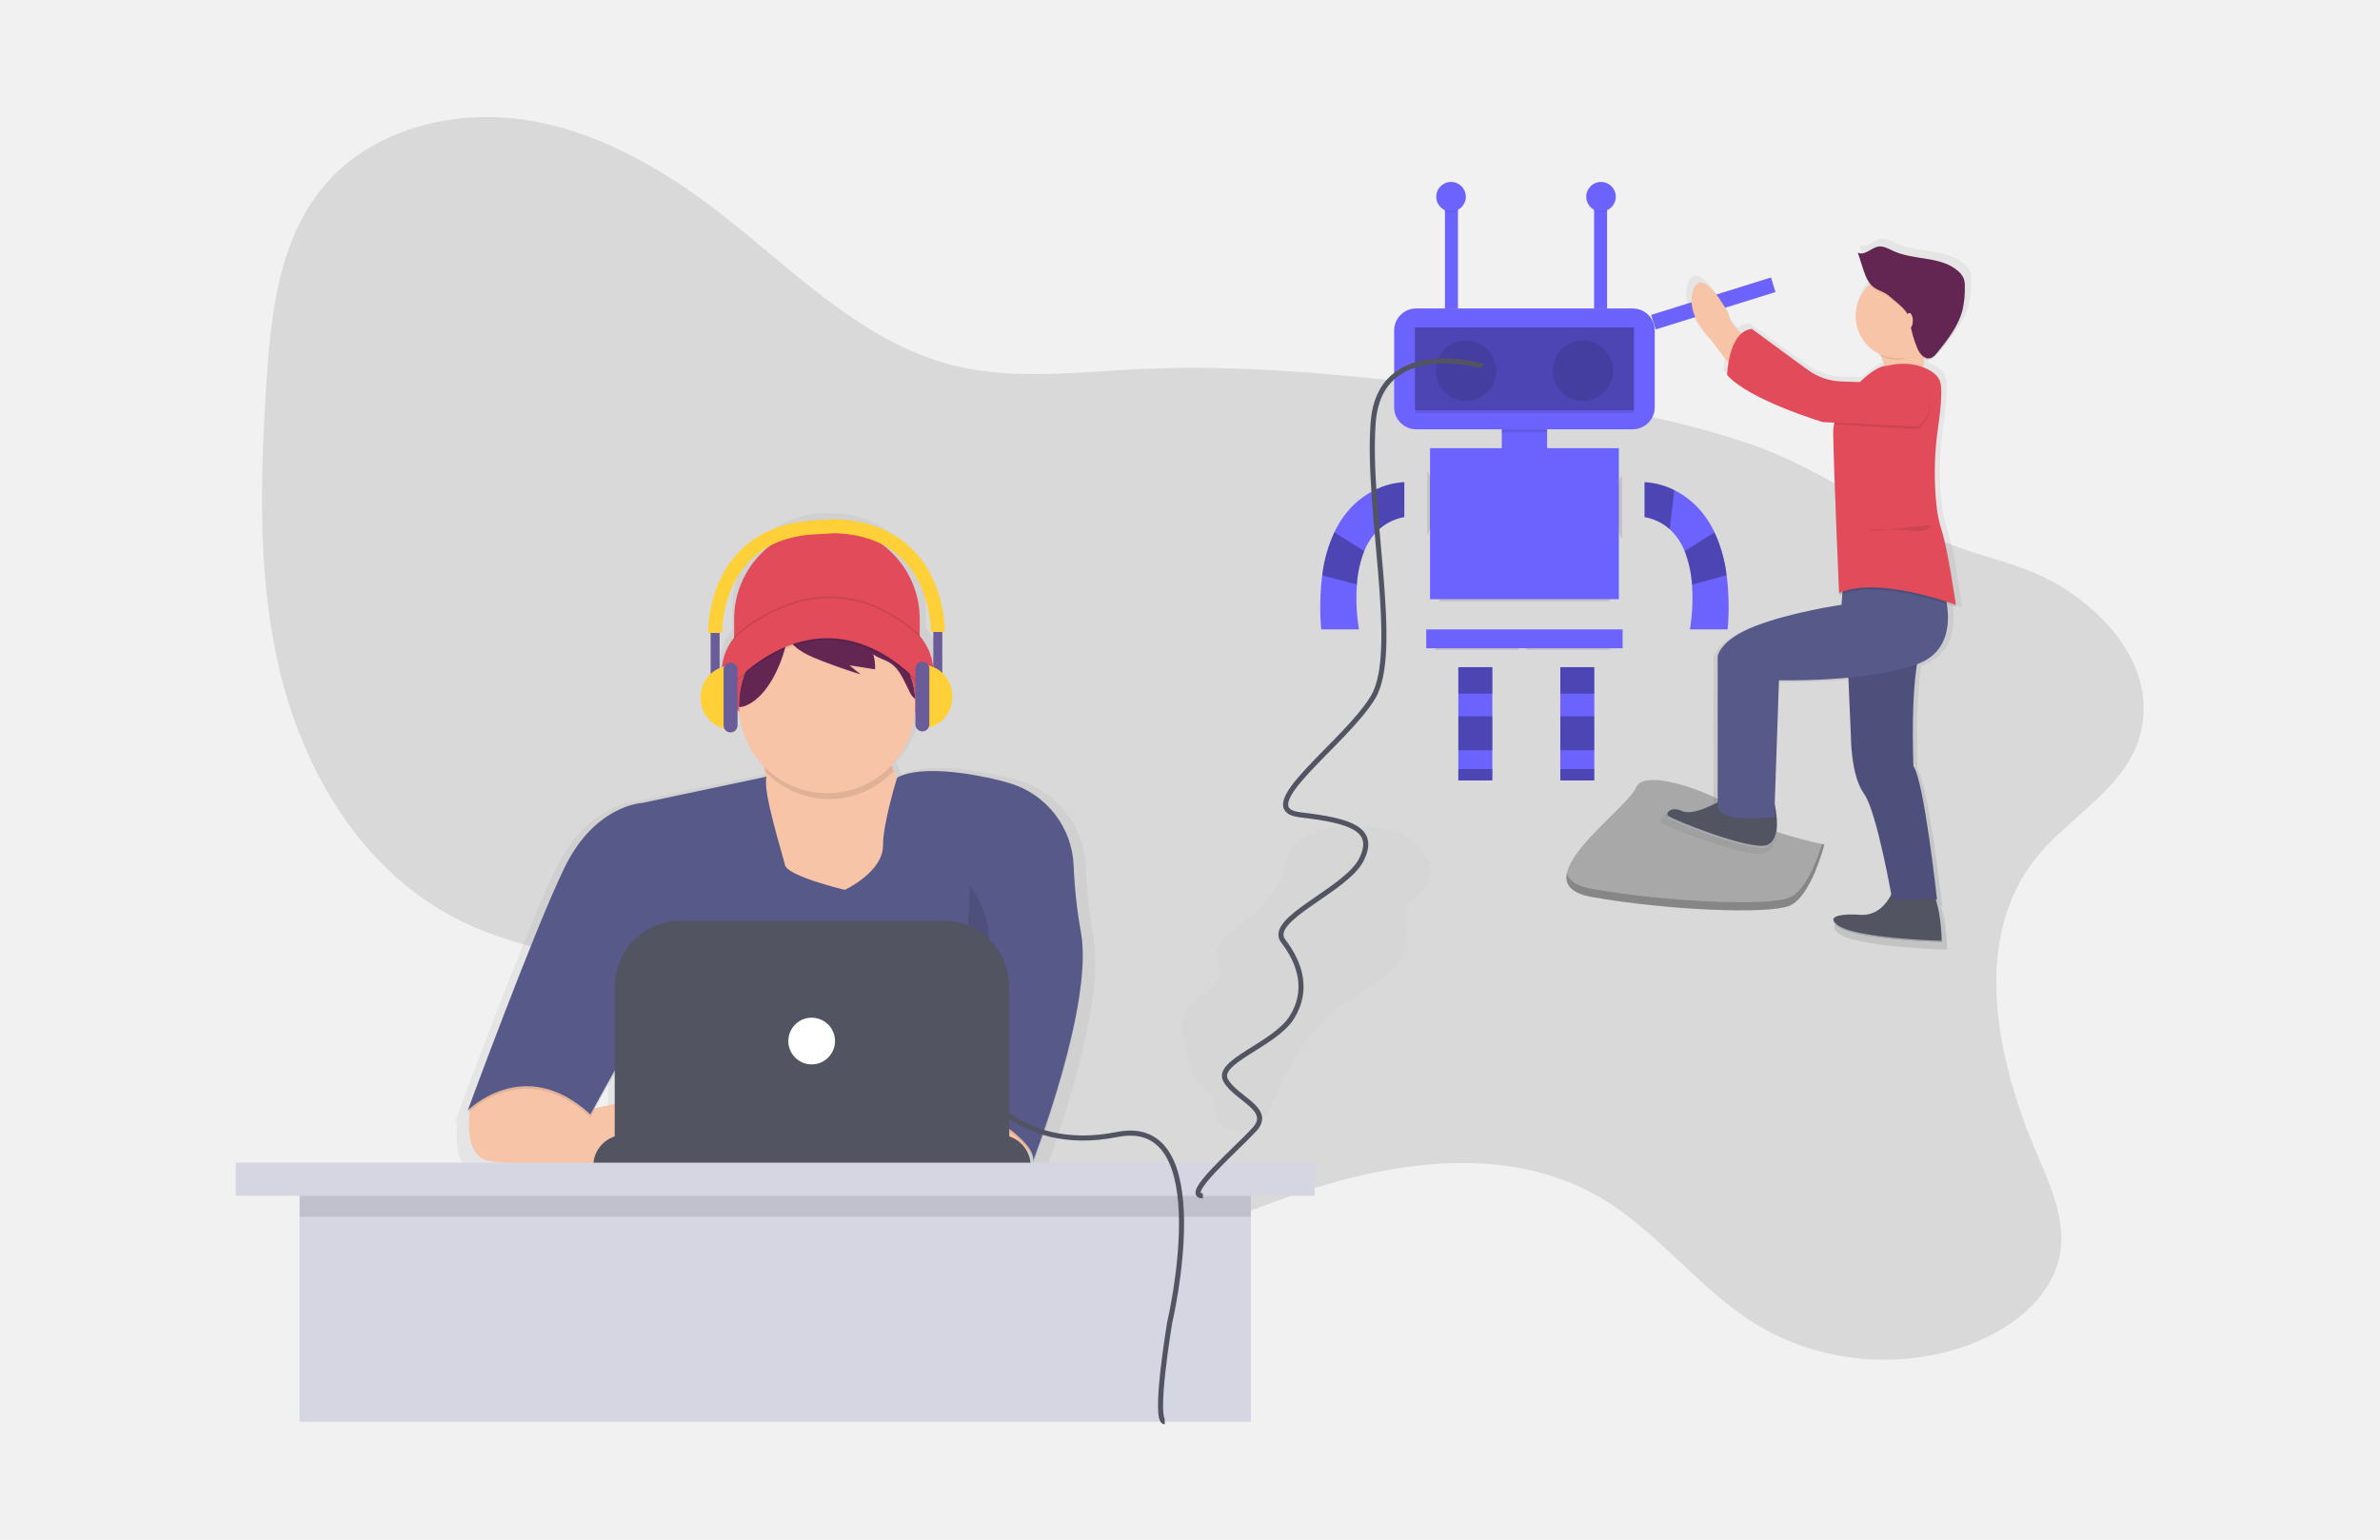 <svg width="1403" height="908" viewBox="0 0 1403 908" fill="none" xmlns="http://www.w3.org/2000/svg">
<rect width="1403" height="908" fill="#F1F1F1"/>
<path opacity="0.1" d="M1199.81 506.402C1162.15 554.286 1176.78 624.238 1200.71 680.262C1208.73 699.019 1217.79 718.864 1214.41 738.979C1210.27 763.576 1188.32 781.563 1165.27 791.095C1123.25 808.472 1072.97 804.331 1034.37 780.313C1001 759.557 977.107 725.803 943.173 705.992C886.385 672.838 814.101 685.358 752.437 708.196C708.81 724.353 661.114 745.365 617.764 728.48C587.261 716.599 566.176 687.68 554.688 657.027C549.141 642.227 545.116 626.207 534.524 614.477C528.227 607.503 520.009 602.552 511.59 598.378C434.719 560.264 337.63 580.675 262.965 538.401C212.539 509.85 180.257 455.995 165.963 399.838C151.669 343.681 153.334 284.796 156.963 226.962C159.542 185.862 164.17 141.984 190.431 110.263C218.211 76.707 265.889 64.23 308.983 70.607C352.077 76.985 391.139 99.718 425.503 126.492C468.451 159.954 508.281 201.623 561.012 215.178C596.922 224.409 634.698 219.36 671.734 217.611C733.65 214.688 795.592 221.189 857.167 228.307C916.115 235.121 975.488 242.621 1031.64 261.797C1071.38 275.368 1103.24 300.001 1140.77 317.21C1165.23 328.427 1191.9 331.525 1215.06 345.812C1243.59 363.412 1269.74 394.025 1262.44 429.847C1255.49 463.905 1219.8 480.987 1199.81 506.402Z" fill="black"/>
<path d="M962.484 181.881H834.812C827.649 181.881 821.842 187.688 821.842 194.851V240.152C821.842 247.315 827.649 253.121 834.812 253.121H962.484C969.647 253.121 975.454 247.315 975.454 240.152V194.851C975.454 187.688 969.647 181.881 962.484 181.881Z" fill="#6C63FF"/>
<path opacity="0.1" d="M963.21 242.188H834.087V243.523H963.21V242.188Z" fill="black"/>
<path opacity="0.3" d="M963.21 193.012H834.087V241.99H963.21V193.012Z" fill="black"/>
<path opacity="0.1" d="M864.141 236.333C873.977 236.333 881.951 228.36 881.951 218.523C881.951 208.687 873.977 200.713 864.141 200.713C854.305 200.713 846.331 208.687 846.331 218.523C846.331 228.36 854.305 236.333 864.141 236.333Z" fill="black"/>
<path opacity="0.1" d="M933.155 236.333C942.991 236.333 950.965 228.36 950.965 218.523C950.965 208.687 942.991 200.713 933.155 200.713C923.319 200.713 915.345 208.687 915.345 218.523C915.345 228.36 923.319 236.333 933.155 236.333Z" fill="black"/>
<path d="M912.003 253.119H885.29V268.707H912.003V253.119Z" fill="#6C63FF"/>
<path d="M954.305 264.253H842.992V353.303H954.305V264.253Z" fill="#6C63FF"/>
<path d="M956.531 371.113H840.765V382.244H956.531V371.113Z" fill="#6C63FF"/>
<path d="M859.689 408.96V422.317V442.353V453.485V460.164H879.725V453.485V442.353V422.317V408.96V393.376H859.689V408.96Z" fill="#6C63FF"/>
<path d="M919.798 393.376V408.96V422.317V442.353V453.485V460.164H939.834V453.485V442.353V422.317V408.96V393.376H919.798Z" fill="#6C63FF"/>
<path d="M827.83 284.29V304.881C822.33 305.841 817.206 308.311 813.029 312.015C809.156 315.603 806.144 320.019 804.218 324.935C801.763 331.246 800.3 337.899 799.879 344.657C799.249 353.495 799.663 362.375 801.111 371.116H778.849C777.921 360.481 778.116 349.778 779.431 339.184C780.482 330.427 782.892 321.888 786.576 313.876C793.026 300.347 802.2 293.009 810.259 289.022C815.72 286.23 821.706 284.618 827.83 284.29Z" fill="#6C63FF"/>
<path opacity="0.3" d="M879.725 393.376H859.689V408.96H879.725V393.376Z" fill="black"/>
<path opacity="0.3" d="M879.725 422.317H859.689V442.354H879.725V422.317Z" fill="black"/>
<path opacity="0.3" d="M879.725 453.485H859.689V460.164H879.725V453.485Z" fill="black"/>
<path opacity="0.3" d="M939.834 393.376H919.798V408.96H939.834V393.376Z" fill="black"/>
<path opacity="0.3" d="M939.834 422.317H919.798V442.354H939.834V422.317Z" fill="black"/>
<path opacity="0.3" d="M939.834 453.485H919.798V460.164H939.834V453.485Z" fill="black"/>
<path opacity="0.3" d="M827.83 284.29V304.881C822.33 305.841 817.206 308.311 813.029 312.015L810.259 289.022C815.72 286.23 821.706 284.618 827.83 284.29V284.29Z" fill="black"/>
<path opacity="0.3" d="M804.218 324.935C801.763 331.246 800.3 337.899 799.879 344.657L779.431 339.184C780.482 330.427 782.892 321.888 786.576 313.876L804.218 324.935Z" fill="black"/>
<path d="M969.466 284.29V304.881C974.966 305.841 980.09 308.311 984.267 312.015C988.14 315.603 991.152 320.019 993.078 324.935C995.533 331.246 996.997 337.899 997.417 344.657C998.047 353.495 997.634 362.375 996.185 371.116H1018.45C1019.38 360.481 1019.18 349.778 1017.86 339.184C1016.81 330.427 1014.4 321.888 1010.72 313.876C1004.27 300.347 995.097 293.009 987.037 289.022C981.577 286.23 975.59 284.618 969.466 284.29V284.29Z" fill="#6C63FF"/>
<path opacity="0.3" d="M969.466 284.29V304.881C974.966 305.841 980.09 308.311 984.267 312.015L987.037 289.022C981.577 286.23 975.59 284.618 969.466 284.29V284.29Z" fill="black"/>
<path opacity="0.3" d="M993.078 324.935C995.533 331.246 996.997 337.899 997.417 344.657L1017.86 339.184C1016.81 330.427 1014.4 321.888 1010.72 313.876L993.078 324.935Z" fill="black"/>
<path opacity="0.1" d="M912.003 253.119H885.29V254.964H912.003V253.119Z" fill="black"/>
<path opacity="0.1" d="M956.283 280.119V317.402C954.951 315.965 954.212 314.077 954.213 312.117V285.399C954.212 283.441 954.951 281.555 956.283 280.119V280.119Z" fill="black"/>
<path opacity="0.1" d="M843.387 282.578V310.487C843.254 312.252 842.522 313.918 841.312 315.209V277.855C842.522 279.147 843.254 280.813 843.387 282.578V282.578Z" fill="black"/>
<path opacity="0.1" d="M948.739 353.305H848.559V354.623H948.739V353.305Z" fill="black"/>
<path opacity="0.1" d="M895.307 382.247H846.331V383.269H895.307V382.247Z" fill="black"/>
<path opacity="0.1" d="M948.739 382.247H899.763V383.269H948.739V382.247Z" fill="black"/>
<path d="M859.46 115.953H851.794V181.881H859.46V115.953Z" fill="#6C63FF"/>
<path d="M947.365 115.953H939.698V181.881H947.365V115.953Z" fill="#6C63FF"/>
<path opacity="0.1" d="M855.372 125.152C860.17 125.152 864.06 121.262 864.06 116.464C864.06 111.665 860.17 107.776 855.372 107.776C850.573 107.776 846.683 111.665 846.683 116.464C846.683 121.262 850.573 125.152 855.372 125.152Z" fill="black"/>
<path d="M855.372 124.641C860.17 124.641 864.06 120.751 864.06 115.953C864.06 111.154 860.17 107.265 855.372 107.265C850.573 107.265 846.683 111.154 846.683 115.953C846.683 120.751 850.573 124.641 855.372 124.641Z" fill="#6C63FF"/>
<path opacity="0.1" d="M943.787 125.152C948.585 125.152 952.475 121.262 952.475 116.464C952.475 111.665 948.585 107.776 943.787 107.776C938.989 107.776 935.099 111.665 935.099 116.464C935.099 121.262 938.989 125.152 943.787 125.152Z" fill="black"/>
<path d="M943.787 124.641C948.585 124.641 952.475 120.751 952.475 115.953C952.475 111.154 948.585 107.265 943.787 107.265C938.989 107.265 935.099 111.154 935.099 115.953C935.099 120.751 938.989 124.641 943.787 124.641Z" fill="#6C63FF"/>
<path opacity="0.5" d="M763.005 497.924C759.587 501.347 758.807 506.047 757.593 510.405C754.125 522.848 745.963 534.327 734.585 542.757C726.251 548.933 715.079 555.771 717.055 564.984C717.527 567.186 718.774 569.241 719.102 571.461C720.521 581.071 705.83 586.135 700.143 594.544C695.907 600.809 697.039 608.57 698.298 615.705C699.838 624.439 701.703 633.757 708.868 640.187C710.802 641.922 713.106 643.428 714.455 645.52C717.478 650.208 714.851 656.352 717.598 661.159C721.262 667.57 732.801 667.848 739.497 663.526C746.194 659.203 749.288 652.097 752.256 645.435C760.276 627.427 770.136 609.361 786.805 596.248C802.787 583.675 826.036 573.922 828.778 555.621C829.954 547.775 826.975 539.175 831.525 532.262C833.675 528.995 837.269 526.574 839.703 523.453C846.955 514.153 841.556 500.7 830.939 494.095C814.908 484.124 776.948 483.963 763.005 497.924Z" fill="#D5D5D5"/>
<path d="M1043.98 163.599L973.346 185.668L976.03 194.259L1046.66 172.189L1043.98 163.599Z" fill="#6C63FF"/>
<path d="M1075.42 497.945C1075.42 497.945 1036.7 490.2 1026.37 479.874C1016.05 469.547 969.58 451.476 964.417 464.384C959.254 477.292 894.714 521.179 938.601 528.924C982.488 536.668 1041.86 539.25 1054.77 534.087C1067.68 528.924 1075.42 497.945 1075.42 497.945Z" fill="#A8A8A8"/>
<path opacity="0.2" d="M938.601 524.128C982.488 531.873 1041.86 534.455 1054.77 529.291C1064.6 525.359 1071.43 506.467 1074.13 497.676C1074.95 497.849 1075.42 497.945 1075.42 497.945C1075.42 497.945 1067.68 528.924 1054.77 534.087C1041.86 539.25 982.488 536.669 938.601 528.924C925.932 526.688 922.31 521.438 923.674 514.794C924.757 519.129 929.172 522.464 938.601 524.128Z" fill="black"/>
<path d="M1161.42 160.337C1160.73 158.618 1159.63 157.093 1158.22 155.896C1147.83 146.425 1131.02 149.296 1118.12 143.511C1115.15 142.178 1112.1 140.329 1108.87 140.836C1104.36 141.543 1100.17 146.674 1096.24 144.398L1096.53 145.255C1096.43 145.209 1096.34 145.162 1096.24 145.108C1097.21 148.042 1098.17 150.976 1099.13 153.91C1100.24 157.289 1101.41 160.767 1103.57 163.58C1100.38 166.363 1097.94 169.901 1096.47 173.871C1095 177.84 1094.55 182.116 1095.16 186.305C1095.77 190.494 1097.42 194.464 1099.96 197.85C1102.49 201.237 1105.84 203.934 1109.69 205.692C1109.83 205.987 1109.96 206.283 1110.1 206.581C1110.22 206.636 1110.34 206.684 1110.47 206.738C1111.32 208.706 1111.96 210.762 1112.38 212.869C1109.03 213.331 1103.2 217.029 1097.47 222.489L1086 222.097C1078.59 221.85 1071.42 219.413 1065.4 215.093L1031.11 190.441C1028.67 190.681 1026.36 191.699 1024.54 193.345C1020.28 188.909 1016.67 184.274 1016.98 181.559C1016.98 181.559 1001.03 151.715 995.232 166.637C989.434 181.559 1006.1 197.192 1006.1 197.192L1016.68 210.892C1016.26 213.294 1016 215.719 1015.89 218.154C1028.94 233.076 1074.6 246.578 1074.6 246.578L1081.72 246.922C1081.73 247.053 1081.75 247.163 1081.76 247.272C1081.32 249.14 1081.11 251.054 1081.12 252.973C1081.13 253.248 1081.13 253.537 1081.14 253.826C1081.13 254.015 1081.12 254.205 1081.12 254.394C1081.48 278.199 1084.75 351.033 1084.75 351.033C1085.38 350.75 1086.04 350.492 1086.7 350.248L1086.2 356.718C1086.2 356.718 1055.75 360.981 1033.28 369.508C1010.82 378.035 1010.09 387.984 1010.09 387.984V475.764C1003.67 479.058 993.545 483.387 988.347 481.07C982.704 478.555 979.606 480.668 979.046 482.873V482.874C978.932 483.307 978.923 483.762 979.021 484.199L979.028 484.226C979.076 484.422 979.149 484.611 979.244 484.789L979.266 484.83C979.37 485.015 979.499 485.184 979.649 485.333C981.823 487.465 1028.94 505.94 1039.81 503.098C1040.14 503.01 1040.47 502.899 1040.79 502.766C1040.9 502.723 1040.99 502.666 1041.09 502.618C1041.29 502.523 1041.5 502.431 1041.68 502.32C1041.8 502.253 1041.9 502.173 1042 502.101C1042.17 501.992 1042.33 501.887 1042.48 501.766C1042.59 501.682 1042.68 501.585 1042.79 501.495C1042.93 501.37 1043.07 501.249 1043.2 501.114C1043.29 501.015 1043.38 500.906 1043.47 500.802C1043.59 500.661 1043.72 500.522 1043.83 500.37C1043.91 500.262 1043.99 500.144 1044.06 500.03C1044.17 499.871 1044.29 499.713 1044.39 499.544C1044.46 499.428 1044.52 499.305 1044.58 499.185C1044.68 499.006 1044.78 498.829 1044.87 498.642C1044.93 498.522 1044.98 498.397 1045.03 498.273C1045.12 498.076 1045.2 497.878 1045.28 497.673C1045.33 497.553 1045.37 497.428 1045.41 497.305C1045.48 497.087 1045.56 496.869 1045.63 496.644C1045.66 496.527 1045.69 496.408 1045.72 496.289C1045.79 496.049 1045.85 495.808 1045.91 495.562C1045.94 495.453 1045.96 495.341 1045.98 495.231C1046.04 494.969 1046.09 494.705 1046.14 494.437C1046.16 494.338 1046.17 494.238 1046.19 494.138C1046.23 493.852 1046.28 493.565 1046.31 493.273C1046.32 493.19 1046.33 493.106 1046.34 493.023C1046.38 492.711 1046.41 492.398 1046.44 492.083C1046.44 492.017 1046.45 491.951 1046.45 491.885C1046.48 491.549 1046.5 491.211 1046.51 490.872C1046.52 490.827 1046.52 490.782 1046.52 490.737C1046.53 490.375 1046.54 490.013 1046.55 489.651L1046.55 489.583C1046.53 485.344 1046.06 481.118 1045.15 476.979V476.979L1047.78 402.195C1062.02 402.416 1076.25 401.892 1090.43 400.624L1091.99 436.303C1091.99 436.303 1091.99 459.752 1099.97 470.411C1106.79 479.533 1114.67 519.876 1116.81 531.322C1113.88 536.907 1108.27 543.814 1098.52 543.601C1098.52 543.601 1080.16 542.014 1081.2 547.064L1081.2 547.072C1081.23 547.204 1081.26 547.334 1081.31 547.459L1081.32 547.492C1081.38 547.637 1081.45 547.779 1081.52 547.915L1081.54 547.943C1081.61 548.074 1081.7 548.208 1081.79 548.346C1081.81 548.374 1081.83 548.402 1081.85 548.43C1081.96 548.579 1082.08 548.731 1082.21 548.889L1082.24 548.927C1082.37 549.069 1082.5 549.216 1082.65 549.366C1082.69 549.407 1082.73 549.448 1082.77 549.49C1082.93 549.655 1083.1 549.823 1083.3 549.996C1092.72 558.523 1147.8 559.945 1147.8 559.945L1147.8 559.912L1147.8 559.89L1147.8 559.783L1147.8 559.752C1147.8 559.698 1147.8 559.63 1147.8 559.554L1147.8 559.525C1147.77 557.058 1147.44 544.11 1144.14 534.364H1144.9C1144.9 534.364 1136.93 462.595 1130.41 454.068C1130.41 454.068 1128.68 416.225 1132.59 392.508C1132.83 392.421 1133.07 392.336 1133.31 392.247C1151.58 385.423 1152.88 368.616 1151 356.268C1154.45 357.378 1156.5 358.139 1156.5 358.139C1156.5 358.139 1156.44 357.602 1156.32 356.652C1156.44 356.694 1156.5 356.718 1156.5 356.718C1156.5 356.718 1156.15 354.461 1155.58 350.939C1154.27 341.256 1151.74 324.335 1149.04 316.346C1148.61 314.59 1148.19 313.089 1147.8 311.951C1146.25 307.151 1145.18 302.206 1144.61 297.191C1143.87 290.692 1143.5 284.158 1143.49 277.617C1143.55 268.877 1144.22 260.152 1145.5 251.506C1146.6 243.953 1147.6 235.364 1147.52 229.366C1147.59 227.278 1147.45 225.186 1147.08 223.128C1146.11 218.7 1141.84 215.82 1137.4 213.988C1137.11 213.87 1136.82 213.773 1136.53 213.664C1136.64 211.985 1136.78 210.083 1136.96 208.078C1137.5 208.447 1138.1 208.703 1138.73 208.832C1139.37 208.961 1140.02 208.959 1140.66 208.826C1142.57 208.408 1143.94 206.815 1145.16 205.315C1151.58 197.426 1158.18 189.202 1160.64 179.401C1161.63 175.023 1162.09 170.543 1162 166.057C1162 165.812 1162 165.566 1162 165.319C1162.1 163.637 1161.9 161.951 1161.42 160.337V160.337Z" fill="url(#paint0_linear)"/>
<path d="M1102.93 198.798C1102.93 198.798 1112.67 213.397 1110.58 220.349C1108.49 227.3 1133.52 223.129 1133.52 223.129C1133.52 223.129 1134.22 196.017 1139.08 189.761C1143.95 183.504 1102.93 198.798 1102.93 198.798Z" fill="#F7C4A7"/>
<path d="M1038.63 208.183C1038.63 208.183 1018.47 191.499 1019.16 185.242C1019.16 185.242 1003.87 156.044 998.308 170.643C992.747 185.242 1008.74 200.536 1008.74 200.536L1028.2 226.258L1038.63 208.183Z" fill="#F7C4A7"/>
<path d="M1018.12 469.919C1018.12 469.919 999.351 481.737 991.704 478.261C984.057 474.785 981.276 480.346 983.362 482.432C985.447 484.517 1030.63 502.592 1041.06 499.811C1051.49 497.031 1046.19 474.258 1046.19 474.258L1018.12 469.919Z" fill="#535461"/>
<path d="M1117.53 520.667C1117.53 520.667 1113.01 539.784 1097.37 539.437C1097.37 539.437 1073.74 537.351 1082.77 545.694C1091.81 554.036 1144.64 555.426 1144.64 555.426C1144.64 555.426 1144.64 526.924 1134.91 520.667C1125.18 514.41 1117.53 520.667 1117.53 520.667Z" fill="#535461"/>
<path d="M1089.03 385.802L1091.11 434.464C1091.11 434.464 1091.11 457.405 1098.76 467.833C1106.41 478.261 1115.45 530.399 1115.45 530.399H1141.86C1141.86 530.399 1134.22 460.186 1127.96 451.844C1127.96 451.844 1125.18 389.973 1134.91 376.069L1089.03 385.802Z" fill="#575988"/>
<path opacity="0.1" d="M1089.03 385.802L1091.11 434.464C1091.11 434.464 1091.11 457.405 1098.76 467.833C1106.41 478.261 1115.45 530.399 1115.45 530.399H1141.86C1141.86 530.399 1134.22 460.186 1127.96 451.844C1127.96 451.844 1125.18 389.973 1134.91 376.069L1089.03 385.802Z" fill="black"/>
<path d="M1143.95 342.005C1143.95 342.005 1159.94 380.24 1130.74 391.363C1101.54 402.486 1048.71 401.096 1048.71 401.096L1045.93 481.737C1045.93 481.737 1013.25 485.908 1012.56 475.48V387.192C1012.56 387.192 1013.25 377.46 1034.8 369.117C1056.36 360.775 1085.55 356.604 1085.55 356.604L1086.94 338.529L1143.95 342.005Z" fill="#575988"/>
<path opacity="0.1" d="M1118.33 216.049C1123.88 215.435 1129.5 216.23 1134.66 218.359C1138.92 220.151 1143.02 222.968 1143.95 227.3C1145.05 232.431 1143.83 243.938 1142.43 253.672C1140.19 268.936 1139.91 284.422 1141.58 299.757C1142.3 306.144 1143.29 311.713 1144.64 314.198C1148.81 321.845 1152.99 357.995 1152.99 357.995C1152.99 357.995 1107.1 340.615 1084.16 351.043C1084.16 351.043 1081.03 279.787 1080.69 256.498C1080.42 238.465 1103.28 217.915 1110.93 217.22C1115.41 216.813 1113.88 216.511 1118.33 216.049Z" fill="black"/>
<path d="M1118.33 214.659C1123.88 214.045 1129.5 214.839 1134.66 216.968C1138.92 218.761 1143.02 221.578 1143.95 225.91C1145.05 231.041 1143.83 242.548 1142.43 252.282C1140.19 267.545 1139.91 283.032 1141.58 298.367C1142.12 303.27 1143.15 308.107 1144.64 312.808C1147.77 322.193 1152.99 356.604 1152.99 356.604C1152.99 356.604 1107.1 339.225 1084.16 349.652C1084.16 349.652 1081.03 278.396 1080.69 255.108C1080.42 237.075 1103.28 216.525 1110.93 215.83C1115.41 215.423 1113.88 215.121 1118.33 214.659Z" fill="#E14B5A"/>
<path opacity="0.1" d="M1130.74 253.022L1081.38 250.241C1081.38 250.241 1078.24 226.043 1085.37 226.292L1134.22 227.996C1134.22 227.996 1144.64 240.509 1130.74 253.022Z" fill="black"/>
<path d="M1130.74 251.632L1074.43 248.851C1074.43 248.851 1030.63 235.643 1018.12 221.044C1018.12 221.044 1018.82 195.322 1032.72 193.932L1065.61 218.049C1071.36 222.265 1078.24 224.653 1085.37 224.901L1134.22 226.605C1134.22 226.605 1144.64 239.119 1130.74 251.632Z" fill="#E14B5A"/>
<path opacity="0.1" d="M1133.17 201.926C1134 195.334 1136.99 193.148 1139.08 190.456C1143.95 184.199 1102.93 199.493 1102.93 199.493C1105.05 202.751 1106.9 206.172 1108.48 209.722C1111.75 211.23 1115.32 212.009 1118.92 212.006C1124.97 212.006 1128.85 205.497 1133.17 201.926Z" fill="black"/>
<path d="M1118.92 211.311C1132.74 211.311 1143.95 200.107 1143.95 186.285C1143.95 172.463 1132.74 161.258 1118.92 161.258C1105.1 161.258 1093.9 172.463 1093.9 186.285C1093.9 200.107 1105.1 211.311 1118.92 211.311Z" fill="#F7C4A7"/>
<path opacity="0.1" d="M1103.12 168.743C1100.45 165.832 1099.17 161.949 1097.96 158.192L1095.19 149.581C1098.96 151.808 1102.98 146.789 1107.3 146.097C1110.4 145.601 1113.32 147.41 1116.17 148.714C1128.54 154.373 1144.66 151.565 1154.63 160.83C1155.99 162.008 1157.05 163.499 1157.7 165.175C1158.17 166.765 1158.36 168.422 1158.26 170.075C1158.34 174.463 1157.9 178.845 1156.96 183.13C1154.59 192.719 1148.27 200.764 1142.1 208.483C1140.93 209.95 1139.62 211.509 1137.79 211.918C1134.21 212.717 1131.44 208.85 1130.06 205.456C1128.23 200.961 1126.87 196.284 1126.03 191.504C1125.81 189.46 1125.25 187.466 1124.37 185.608C1122.22 181.789 1116.91 178.175 1113.68 175.217C1110.51 172.31 1106.08 171.981 1103.12 168.743Z" fill="black"/>
<path d="M1103.12 168.048C1100.45 165.137 1099.17 161.254 1097.96 157.497L1095.19 148.886C1098.96 151.113 1102.98 146.094 1107.3 145.402C1110.4 144.906 1113.32 146.715 1116.17 148.018C1128.54 153.678 1144.66 150.869 1154.63 160.135C1155.99 161.313 1157.05 162.804 1157.7 164.48C1158.17 166.07 1158.36 167.727 1158.26 169.38C1158.34 173.768 1157.9 178.15 1156.96 182.435C1154.59 192.024 1148.27 200.069 1142.1 207.788C1140.93 209.255 1139.62 210.814 1137.79 211.223C1134.21 212.021 1131.44 208.155 1130.06 204.761C1128.23 200.266 1126.87 195.589 1126.03 190.809C1125.81 188.765 1125.25 186.771 1124.37 184.912C1122.22 181.094 1116.91 177.48 1113.68 174.522C1110.51 171.615 1106.08 171.286 1103.12 168.048Z" fill="#632652"/>
<path d="M1125.53 193.584C1126.68 193.584 1127.61 191.561 1127.61 189.065C1127.61 186.57 1126.68 184.547 1125.53 184.547C1124.37 184.547 1123.44 186.57 1123.44 189.065C1123.44 191.561 1124.37 193.584 1125.53 193.584Z" fill="#F7C4A7"/>
<path opacity="0.1" d="M1138.04 309.679C1138.04 309.679 1136.65 313.851 1129.7 313.155C1122.75 312.46 1102.59 311.07 1102.59 313.155" fill="black"/>
<path opacity="0.5" d="M1082.77 544.998C1081.82 544.261 1081.11 543.249 1080.75 542.098C1080.57 543.001 1081.13 544.173 1082.77 545.693C1091.81 554.036 1144.64 555.426 1144.64 555.426C1144.64 555.426 1144.64 555.18 1144.64 554.731C1144.3 554.722 1091.78 553.314 1082.77 544.998Z" fill="white"/>
<path opacity="0.5" d="M1041.06 498.421C1030.63 501.202 985.447 483.127 983.362 481.042C983.083 480.759 982.883 480.409 982.783 480.025C982.662 480.442 982.652 480.883 982.754 481.305C982.855 481.727 983.065 482.116 983.362 482.432C985.447 484.517 1030.63 502.592 1041.06 499.811C1046.43 498.38 1047.62 491.654 1047.53 485.462C1047.42 491.236 1046.03 497.097 1041.06 498.421Z" fill="white"/>
<path d="M644.498 551.7C642.06 538.137 640.564 524.421 640.021 510.651V510.651C639.543 499.31 635.567 488.395 628.638 479.404C621.71 470.412 612.168 463.785 601.324 460.433C597.375 459.218 593.02 458.082 588.217 457.062C546.089 448.114 533.292 455.927 531.838 456.954C530.611 454.71 529.545 452.383 528.648 449.988C528.577 449.745 528.51 449.497 528.442 449.251C536.779 440.359 541.858 428.905 542.851 416.757C549.878 409.631 553.984 401.035 553.984 391.779C553.984 383.819 550.944 376.348 545.624 369.879V357.318C545.624 350.134 544.209 343.02 541.46 336.383C538.711 329.746 534.681 323.715 529.602 318.635C524.522 313.555 518.491 309.526 511.854 306.777C505.217 304.027 498.103 302.612 490.919 302.612H486.483C479.299 302.612 472.185 304.027 465.548 306.777C458.911 309.526 452.88 313.555 447.8 318.635C442.72 323.715 438.691 329.746 435.942 336.383C433.192 343.02 431.777 350.134 431.777 357.318V370.877C426.983 376.799 424.319 384.161 424.214 391.779C424.214 400.84 428.152 409.268 434.911 416.305C435.834 428.899 441.148 440.77 449.924 449.85C450.22 451.904 450.524 454.115 450.824 456.447L375.451 472.388C375.451 472.388 346.392 473.582 327.683 512.194C311.844 544.883 280.316 628.919 271.014 653.938H271.014L271.014 653.938C269.328 658.472 268.371 661.071 268.371 661.071C268.371 661.071 268.68 660.759 269.272 660.226C268.686 661.808 268.371 662.663 268.371 662.663C268.371 662.663 268.829 662.201 269.698 661.44C268.378 671.911 268.189 689.881 281.905 692.12C293.403 693.997 323.017 694.768 345.397 695.084V695.106H346.949C361.779 695.305 373.063 695.305 373.063 695.305V695.106H613.694V692.64C613.696 690.4 613.245 688.183 612.368 686.122C612.483 685.988 612.595 685.854 612.703 685.719C613.991 687.419 614.847 689.406 615.2 691.509C615.173 691.715 615.136 691.919 615.087 692.12C615.087 692.12 615.137 691.992 615.229 691.752C615.286 692.409 615.238 693.071 615.087 693.712C615.087 693.712 645.96 614.165 645.63 566.667C645.72 561.654 645.341 556.643 644.498 551.7ZM452.058 467.188C451.661 464.92 451.406 462.628 451.294 460.328L451.296 460.265C451.562 462.498 451.819 464.814 452.058 467.188ZM358.533 638.051V657.009L346.649 659.547L358.533 638.051Z" fill="url(#paint1_linear)"/>
<path d="M487.466 310.263H487.466C501.975 310.263 515.889 316.027 526.148 326.286C536.407 336.545 542.171 350.46 542.171 364.969V388.305H432.76V364.969C432.76 350.46 438.524 336.545 448.783 326.286C459.042 316.027 472.957 310.263 487.466 310.263V310.263Z" fill="#E14B5A"/>
<path d="M487.848 438.802C522.287 438.802 550.205 419.619 550.205 395.956C550.205 372.292 522.287 353.11 487.848 353.11C453.41 353.11 425.492 372.292 425.492 395.956C425.492 419.619 453.41 438.802 487.848 438.802Z" fill="#E14B5A"/>
<path d="M447.871 437.463C447.871 437.463 460.878 505.558 447.871 523.92C434.864 542.283 487.657 549.551 487.657 549.551L542.362 529.659L550.013 480.692C550.013 480.692 516.731 461.946 523.617 424.073L447.871 437.463Z" fill="#F7C4A7"/>
<path d="M609.309 666.996C609.309 666.996 612.752 681.915 594.007 684.593C582.937 686.222 571.679 686.088 560.651 684.196L556.517 646.72H600.128L609.309 666.996Z" fill="#F7C4A7"/>
<path d="M278.262 647.899C278.262 647.899 269.983 681.533 288.729 684.593C307.474 687.654 376.334 687.654 376.334 687.654V647.868L345.161 654.526L315.89 626.445L278.262 647.899Z" fill="#F7C4A7"/>
<path opacity="0.1" d="M451.888 459.46L378.629 474.953C378.629 474.953 350.702 476.101 332.722 513.209C314.742 550.317 275.722 656.284 275.722 656.284C275.722 656.284 309.004 622.619 348.025 658.58L374.038 611.525L368.3 686.123H569.906V650.928C569.906 650.928 611.987 673.499 608.927 686.123C608.927 686.123 644.936 593.342 637.192 551.175C634.848 538.141 633.411 524.959 632.89 511.726V511.726C632.43 500.826 628.608 490.337 621.95 481.696C615.291 473.055 606.122 466.686 595.7 463.464C591.905 462.296 587.719 461.205 583.104 460.225C539.876 451.044 528.782 460.225 528.782 460.225C528.782 460.225 520.408 487.471 520.557 499.819C520.748 515.695 497.986 526.216 497.986 526.216C497.986 526.216 464.321 518.182 462.791 511.678C461.261 505.175 449.21 467.111 451.888 459.46Z" fill="black"/>
<path d="M451.888 457.93L378.629 473.423C378.629 473.423 350.702 474.571 332.722 511.678C314.742 548.786 275.722 654.754 275.722 654.754C275.722 654.754 309.004 621.089 348.025 657.049L374.038 609.995L368.3 684.593H569.906V649.398C569.906 649.398 611.987 671.969 608.927 684.593C608.927 684.593 644.936 591.812 637.192 549.645C634.848 536.61 633.411 523.429 632.89 510.195V510.195C632.43 499.296 628.608 488.807 621.95 480.166C615.291 471.525 606.122 465.156 595.7 461.934C591.905 460.766 587.719 459.675 583.104 458.695C539.876 449.513 528.782 458.695 528.782 458.695C528.782 458.695 520.408 485.941 520.557 498.289C520.748 514.165 497.986 524.685 497.986 524.685C497.986 524.685 464.321 516.652 462.791 510.148C461.261 503.645 449.21 465.581 451.888 457.93Z" fill="#575988"/>
<path opacity="0.1" d="M526.761 454.679C523.684 445.965 522.994 436.586 524.765 427.516L449.019 440.906C449.019 440.906 450.112 446.63 451.348 455.206C456.243 460.286 462.12 464.316 468.622 467.053C475.123 469.79 482.114 471.176 489.168 471.126C496.222 471.077 503.192 469.593 509.655 466.766C516.117 463.938 521.937 459.826 526.761 454.679V454.679Z" fill="black"/>
<path d="M539.684 415.657C539.685 429.347 534.289 442.484 524.669 452.223C515.048 461.961 501.976 467.515 488.288 467.681C474.6 467.847 461.398 462.612 451.543 453.11C441.689 443.608 435.977 430.605 435.645 416.92C435.633 416.499 435.63 416.078 435.63 415.657C435.628 405.916 438.361 396.369 443.517 388.104C448.673 379.839 456.045 373.187 464.796 368.905C466.356 368.144 467.959 367.458 469.604 366.847C478.168 363.699 487.405 362.842 496.402 364.361C496.408 364.364 496.415 364.365 496.421 364.364C507.946 366.327 518.472 372.116 526.301 380.797C534.13 389.479 538.804 400.545 539.57 412.21C539.646 413.35 539.684 414.499 539.684 415.657Z" fill="#F7C4A7"/>
<g opacity="0.1">
<path opacity="0.1" d="M469.532 368.068C469.555 368.051 469.579 368.036 469.604 368.022C467.959 368.63 466.356 369.316 464.796 370.08C456.045 374.362 448.673 381.014 443.517 389.279C438.361 397.544 435.628 407.09 435.63 416.832C435.63 417.253 435.633 417.674 435.645 418.094C437.262 418.052 438.852 417.67 440.312 416.974C452.998 411.055 460.607 392.942 463.594 380.31C464.665 375.788 465.691 370.692 469.532 368.068Z" fill="black"/>
<path opacity="0.1" d="M509.355 369.529C505.238 367.637 500.889 366.295 496.421 365.539C500.086 366.382 503.359 368.438 505.71 371.373C506.861 372.94 507.816 374.642 508.553 376.442C501.629 373.415 494.13 371.928 486.575 372.084C479.019 372.241 471.588 374.037 464.796 377.349C468.063 384.506 478.189 388.412 484.949 391.025C492.351 393.883 499.84 396.496 507.416 398.864C505.186 397.05 502.955 395.239 500.725 393.431C505.76 394.231 510.795 395.032 515.832 395.834C515.996 392.827 515.639 389.814 514.778 386.928C517.653 389.261 521.509 390.042 524.65 392.023C530.538 395.734 532.986 402.896 536.196 409.07C536.939 410.77 538.099 412.254 539.57 413.385C538.949 404.032 535.815 395.02 530.496 387.3C525.178 379.581 517.874 373.441 509.355 369.529Z" fill="black"/>
</g>
<path d="M469.532 366.893C469.555 366.876 469.579 366.861 469.604 366.847C467.959 367.455 466.356 368.141 464.796 368.905C456.045 373.187 448.673 379.839 443.517 388.104C438.361 396.369 435.628 405.916 435.63 415.657C435.63 416.078 435.633 416.499 435.645 416.92C437.262 416.877 438.852 416.495 440.312 415.799C452.998 409.881 460.607 391.767 463.594 379.135C464.665 374.613 465.691 369.517 469.532 366.893Z" fill="#632652"/>
<path d="M509.355 368.354C505.238 366.462 500.889 365.121 496.421 364.364C500.086 365.207 503.359 367.263 505.71 370.198C506.861 371.765 507.816 373.468 508.553 375.267C501.629 372.24 494.13 370.753 486.575 370.91C479.019 371.066 471.588 372.862 464.796 376.174C468.063 383.331 478.189 387.237 484.949 389.85C492.351 392.708 499.84 395.321 507.416 397.689C505.186 395.875 502.955 394.065 500.725 392.256C505.76 393.056 510.795 393.857 515.832 394.659C515.996 391.652 515.639 388.639 514.778 385.753C517.653 388.086 521.509 388.867 524.65 390.849C530.538 394.559 532.986 401.721 536.196 407.895C536.939 409.595 538.099 411.079 539.57 412.21C538.949 402.857 535.815 393.845 530.496 386.125C525.178 378.406 517.874 372.266 509.355 368.354V368.354Z" fill="#632652"/>
<path opacity="0.1" d="M429.7 407.077C429.7 407.077 483.258 340.512 545.231 407.077L539.876 392.157C539.876 392.157 510.802 349.694 490.144 358.875C469.486 368.056 449.21 374.56 449.21 374.56L429.7 407.077Z" fill="black"/>
<path d="M429.7 405.902C429.7 405.902 483.258 339.338 545.231 405.902L539.876 390.982C539.876 390.982 510.802 348.519 490.144 357.7C469.486 366.882 449.21 373.385 449.21 373.385L429.7 405.902Z" fill="#E14B5A"/>
<path opacity="0.1" d="M385.706 549.36C385.706 549.36 374.229 579.964 390.297 607.508C406.364 635.052 376.142 646.529 376.142 646.529" fill="black"/>
<path opacity="0.1" d="M571.628 521.816C571.628 521.816 591.521 547.065 578.514 569.635C565.507 592.206 566.272 646.529 566.272 646.529" fill="black"/>
<path d="M368.109 669.1H589.225C594.095 669.1 598.766 671.034 602.21 674.478C605.653 677.922 607.588 682.592 607.588 687.462V687.462H349.746C349.746 682.592 351.681 677.922 355.124 674.478C358.568 671.034 363.239 669.1 368.109 669.1H368.109Z" fill="#535461"/>
<path d="M401.37 542.857H555.964C566.307 542.857 576.227 546.966 583.541 554.28C590.855 561.593 594.964 571.513 594.964 581.857V673.308H362.37V581.857C362.37 571.513 366.479 561.593 373.793 554.28C381.107 546.966 391.027 542.857 401.37 542.857V542.857Z" fill="#535461"/>
<path d="M478.476 627.593C486.082 627.593 492.248 621.427 492.248 613.821C492.248 606.215 486.082 600.049 478.476 600.049C470.87 600.049 464.704 606.215 464.704 613.821C464.704 621.427 470.87 627.593 478.476 627.593Z" fill="white"/>
<path opacity="0.1" d="M432.76 375.867C432.76 375.867 485.4 323.256 542.171 374.907" stroke="black" stroke-miterlimit="10"/>
<path d="M555.473 372.516H550.186V402.474H555.473V372.516Z" fill="#6A5C99"/>
<path d="M543.137 391.901C547.967 391.901 552.599 393.819 556.014 397.234C559.429 400.649 561.347 405.281 561.347 410.111V411.286C561.347 416.115 559.429 420.747 556.014 424.162C552.599 427.577 547.967 429.496 543.137 429.496V391.901Z" fill="#FFD037"/>
<path d="M543.725 390.138H543.725C541.454 390.138 539.613 391.979 539.613 394.25V427.146C539.613 429.417 541.454 431.258 543.725 431.258H543.725C545.996 431.258 547.837 429.417 547.837 427.146V394.25C547.837 391.979 545.996 390.138 543.725 390.138Z" fill="#6A5C99"/>
<path d="M418.919 403.062H424.206V373.103H418.919V403.062Z" fill="#6A5C99"/>
<path d="M431.255 430.083C426.425 430.083 421.793 428.165 418.378 424.75C414.963 421.335 413.045 416.703 413.045 411.873V410.698C413.045 405.869 414.963 401.237 418.378 397.822C421.793 394.407 426.425 392.488 431.255 392.488V430.083Z" fill="#FFD037"/>
<path d="M430.667 431.845H430.667C432.938 431.845 434.779 430.004 434.779 427.733V394.838C434.779 392.567 432.938 390.726 430.667 390.726H430.667C428.396 390.726 426.555 392.567 426.555 394.838V427.733C426.555 430.004 428.396 431.845 430.667 431.845Z" fill="#6A5C99"/>
<path d="M549.56 340.494C542.401 325.61 526.811 307.614 493.203 306.178L493.206 306.137L492.803 306.156L492.777 306.155L492.776 306.157L480.87 306.724L480.872 306.783C447.485 308.32 431.968 326.245 424.832 341.082C420.087 351.132 417.569 362.09 417.452 373.204L421.562 373.103L425.673 373.009C425.853 363.103 428.135 353.347 432.368 344.389C441.432 325.775 458.107 315.873 481.931 314.96L481.931 314.953L492.461 314.37L492.461 314.372C516.285 315.286 532.96 325.187 542.024 343.802C546.257 352.76 548.539 362.515 548.719 372.422L552.83 372.516L556.94 372.617C556.823 361.502 554.305 350.545 549.56 340.494V340.494Z" fill="#FFD037"/>
<path d="M737.393 687.704H176.615V838.267H737.393V687.704Z" fill="#D6D6E3"/>
<path opacity="0.1" d="M737.393 697.838H176.615V717.382H737.393V697.838Z" fill="black"/>
<path d="M775.004 685.533H139V705.077H775.004V685.533Z" fill="#D6D6E3"/>
<path d="M874.045 215.859C874.045 215.859 813.504 197.929 809.504 248.929C805.504 299.929 825.504 383.929 809.504 410.929C793.504 437.929 736.411 476.938 766.458 480.434C796.504 483.929 811.504 488.929 802.504 506.929C793.504 524.929 746.504 541.929 756.504 554.929C766.504 567.929 771.504 583.929 761.504 599.929C751.504 615.929 716.504 625.929 722.504 636.929C728.504 647.929 750.504 653.929 739.504 665.929C728.504 677.929 696.616 705.225 709.06 705.077" stroke="#535461" stroke-width="3" stroke-miterlimit="10"/>
<path d="M574.504 636.929C574.504 636.929 598.504 680.929 658.504 668.929C718.504 656.929 689.504 779.929 689.504 779.929C689.504 779.929 679.687 838.604 686.596 838.267" stroke="#535461" stroke-width="3" stroke-miterlimit="10"/>
<defs>
<linearGradient id="paint0_linear" x1="1070.48" y1="559.945" x2="1070.48" y2="140.75" gradientUnits="userSpaceOnUse">
<stop stop-color="#808080" stop-opacity="0.25"/>
<stop offset="0.535" stop-color="#808080" stop-opacity="0.12"/>
<stop offset="1" stop-color="#808080" stop-opacity="0.1"/>
</linearGradient>
<linearGradient id="paint1_linear" x1="134450" y1="271916" x2="134450" y2="117709" gradientUnits="userSpaceOnUse">
<stop stop-color="#808080" stop-opacity="0.25"/>
<stop offset="0.535" stop-color="#808080" stop-opacity="0.12"/>
<stop offset="1" stop-color="#808080" stop-opacity="0.1"/>
</linearGradient>
</defs>
</svg>
